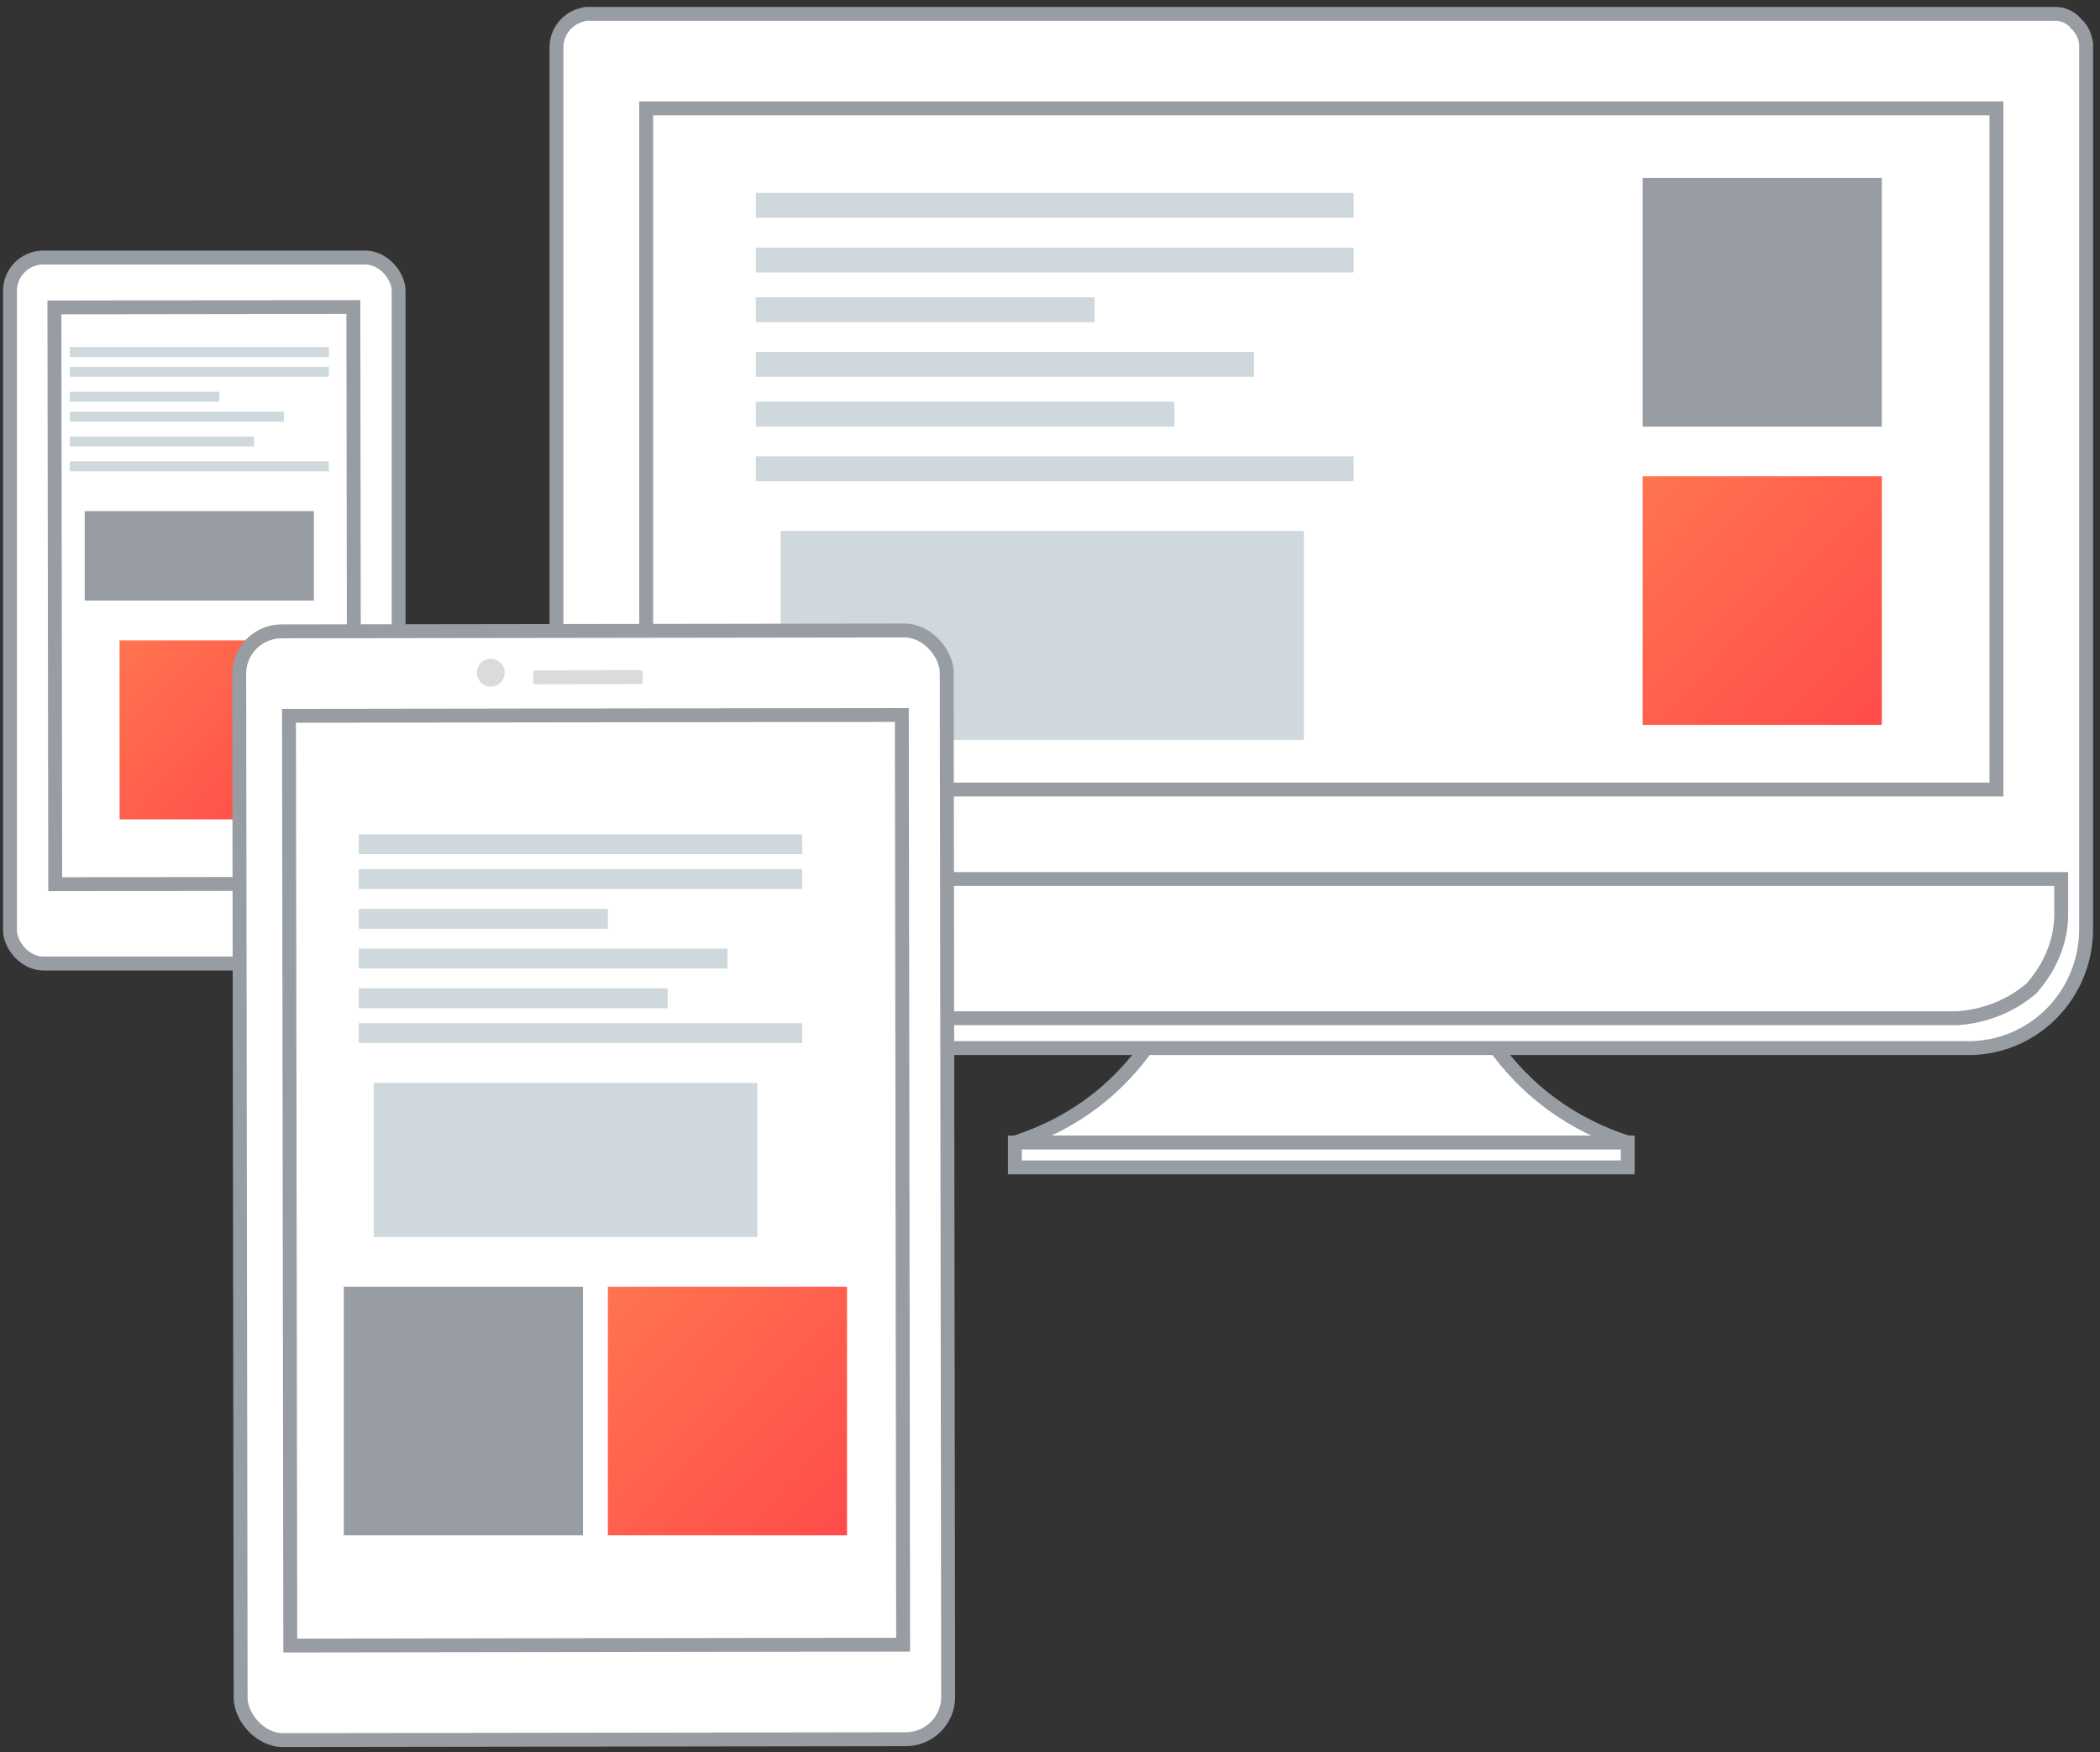 <?xml version="1.0" encoding="UTF-8"?> <svg xmlns="http://www.w3.org/2000/svg" width="151" height="126" viewBox="0 0 151 126"><rect x="0" y="0" width="151" height="126" fill="#333333" stroke="none"/><defs><linearGradient x1="100%" y1="100%" x2="0%" y2="0%" id="a"><stop stop-color="#FF4C4A" offset="0%"></stop><stop stop-color="#FF744F" offset="100%"></stop></linearGradient><linearGradient x1="77675%" y1="67512%" x2="77675%" y2="65479%" id="b"><stop stop-color="gray" stop-opacity=".25" offset="0%"></stop><stop stop-color="gray" stop-opacity=".12" offset="54%"></stop><stop stop-color="gray" stop-opacity=".1" offset="100%"></stop></linearGradient><linearGradient x1="50.006%" y1="101.015%" x2="50.006%" y2=".555%" id="c"><stop stop-color="#FFF" stop-opacity=".09" offset="0%"></stop><stop stop-color="#FFF" stop-opacity=".07" offset="55%"></stop><stop stop-color="#FFF" stop-opacity=".02" offset="100%"></stop></linearGradient></defs><g transform="translate(0 1)" fill-rule="nonzero" fill="none"><rect stroke="#979DA3" fill="#FFF" x=".717" y="17.52" width="27.945" height="50.773" rx="2.402"></rect><path stroke="#979DA3" fill="#FFF" d="M3.912 21.111l21.496-.03.058 41.476-21.496.03z"></path><path fill="url(#a)" d="M8.598 45.052h12.181v12.872H8.598z"></path><path fill="#CFD8DC" d="M5.016 23.956h18.63v.715H5.015zM5.016 25.386h18.63v.715H5.015zM5.016 27.174h10.748v.715H5.016zM5.016 28.604H20.42v.715H5.016zM5.016 30.392H18.27v.715H5.016zM5.016 32.18h18.63v.715H5.015z"></path><path fill="#979DA3" d="M6.09 35.755h16.48v6.436H6.09z"></path><path d="M104.144 67.22c.153 0 2.008 10.43 12.897 13.945H72.975c10.872-3.49 12.699-13.924 12.539-13.945h18.63z" stroke="#979DA3" fill="#FFF" stroke-linejoin="round"></path><path fill="url(#b)" d="M72.616 81.165H117.4v2.145H72.616z"></path><path stroke="#979DA3" fill="#FFF" d="M72.975 81.165h44.066v1.788H72.975zM147.852 0H42.163c-1.23.175-2.177 1.166-2.15 2.503V65.79c.083 4.808 3.723 8.587 8.24 8.581h93.508c4.622-.128 8.246-3.927 8.24-8.581V2.145c-.069-.507-.285-1.063-.716-1.43A1.894 1.894 0 0 0 147.852 0z"></path><path d="M43.239 1.788H146.06c1.21 0 2.15.94 2.15 2.145v58.639H41.088V3.933c0-.602.221-1.137.717-1.43.292-.495.826-.716 1.433-.715z" fill="#FFF"></path><path d="M140.712 72.226H48.946a7.736 7.736 0 0 1-5.356-2.145c-1.353-1.389-2.14-3.263-2.143-5.364v-2.503H148.21v2.503c.003 1.955-.78 3.832-2.142 5.364-1.429 1.238-3.323 2.017-5.356 2.145zM46.463 6.794h97.09v48.985h-97.09z" stroke="#979DA3" fill="#FFF"></path><path fill="#979DA3" d="M118.116 11.8h17.197v17.877h-17.197z"></path><path fill="url(#a)" d="M118.116 33.253h17.197V51.13h-17.197z"></path><path fill="#CFD8DC" d="M54.345 12.872h42.992v1.788H54.345zM54.345 16.805h42.992v1.788H54.345zM54.345 20.38h24.362v1.788H54.345zM54.345 24.314H90.17V26.1H54.345zM54.345 27.89h30.094v1.787H54.345zM54.345 31.822h42.992v1.788H54.345zM56.136 37.186h37.618v15.017H56.136z"></path><path fill="url(#c)" transform="rotate(-.08 42.862 84.415)" d="M19.395 49.375h46.933v70.081H19.395z"></path><rect stroke="#979DA3" fill="#FFF" transform="rotate(-.08 42.69 84.24)" x="17.252" y="44.372" width="50.874" height="79.735" rx="3.046"></rect><path stroke="#979DA3" fill="#FFF" d="M20.78 50.477l44.066-.062.094 66.863-44.067.062z"></path><ellipse fill="#DBDBDB" transform="rotate(-.08 35.29 47.377)" cx="35.29" cy="47.377" rx="1" ry="1"></ellipse><rect fill="#DBDBDB" transform="rotate(-.08 42.276 47.654)" x="38.335" y="47.203" width="7.882" height="1" rx=".183"></rect><path fill="url(#a)" d="M43.708 91.534h17.197v17.878H43.708z"></path><path fill="#979DA3" d="M24.72 91.534h17.197v17.878H24.72z"></path><path fill="#CFD8DC" d="M25.795 58.996h31.886v1.43H25.795zM25.795 61.5h31.886v1.43H25.795zM25.795 64.36h17.913v1.43H25.795zM25.795 67.22h26.512v1.43H25.795zM25.795 70.08h22.212v1.43H25.795zM25.795 72.584h31.886v1.43H25.795zM26.87 76.874h27.586v11.084H26.87z"></path></g></svg> 